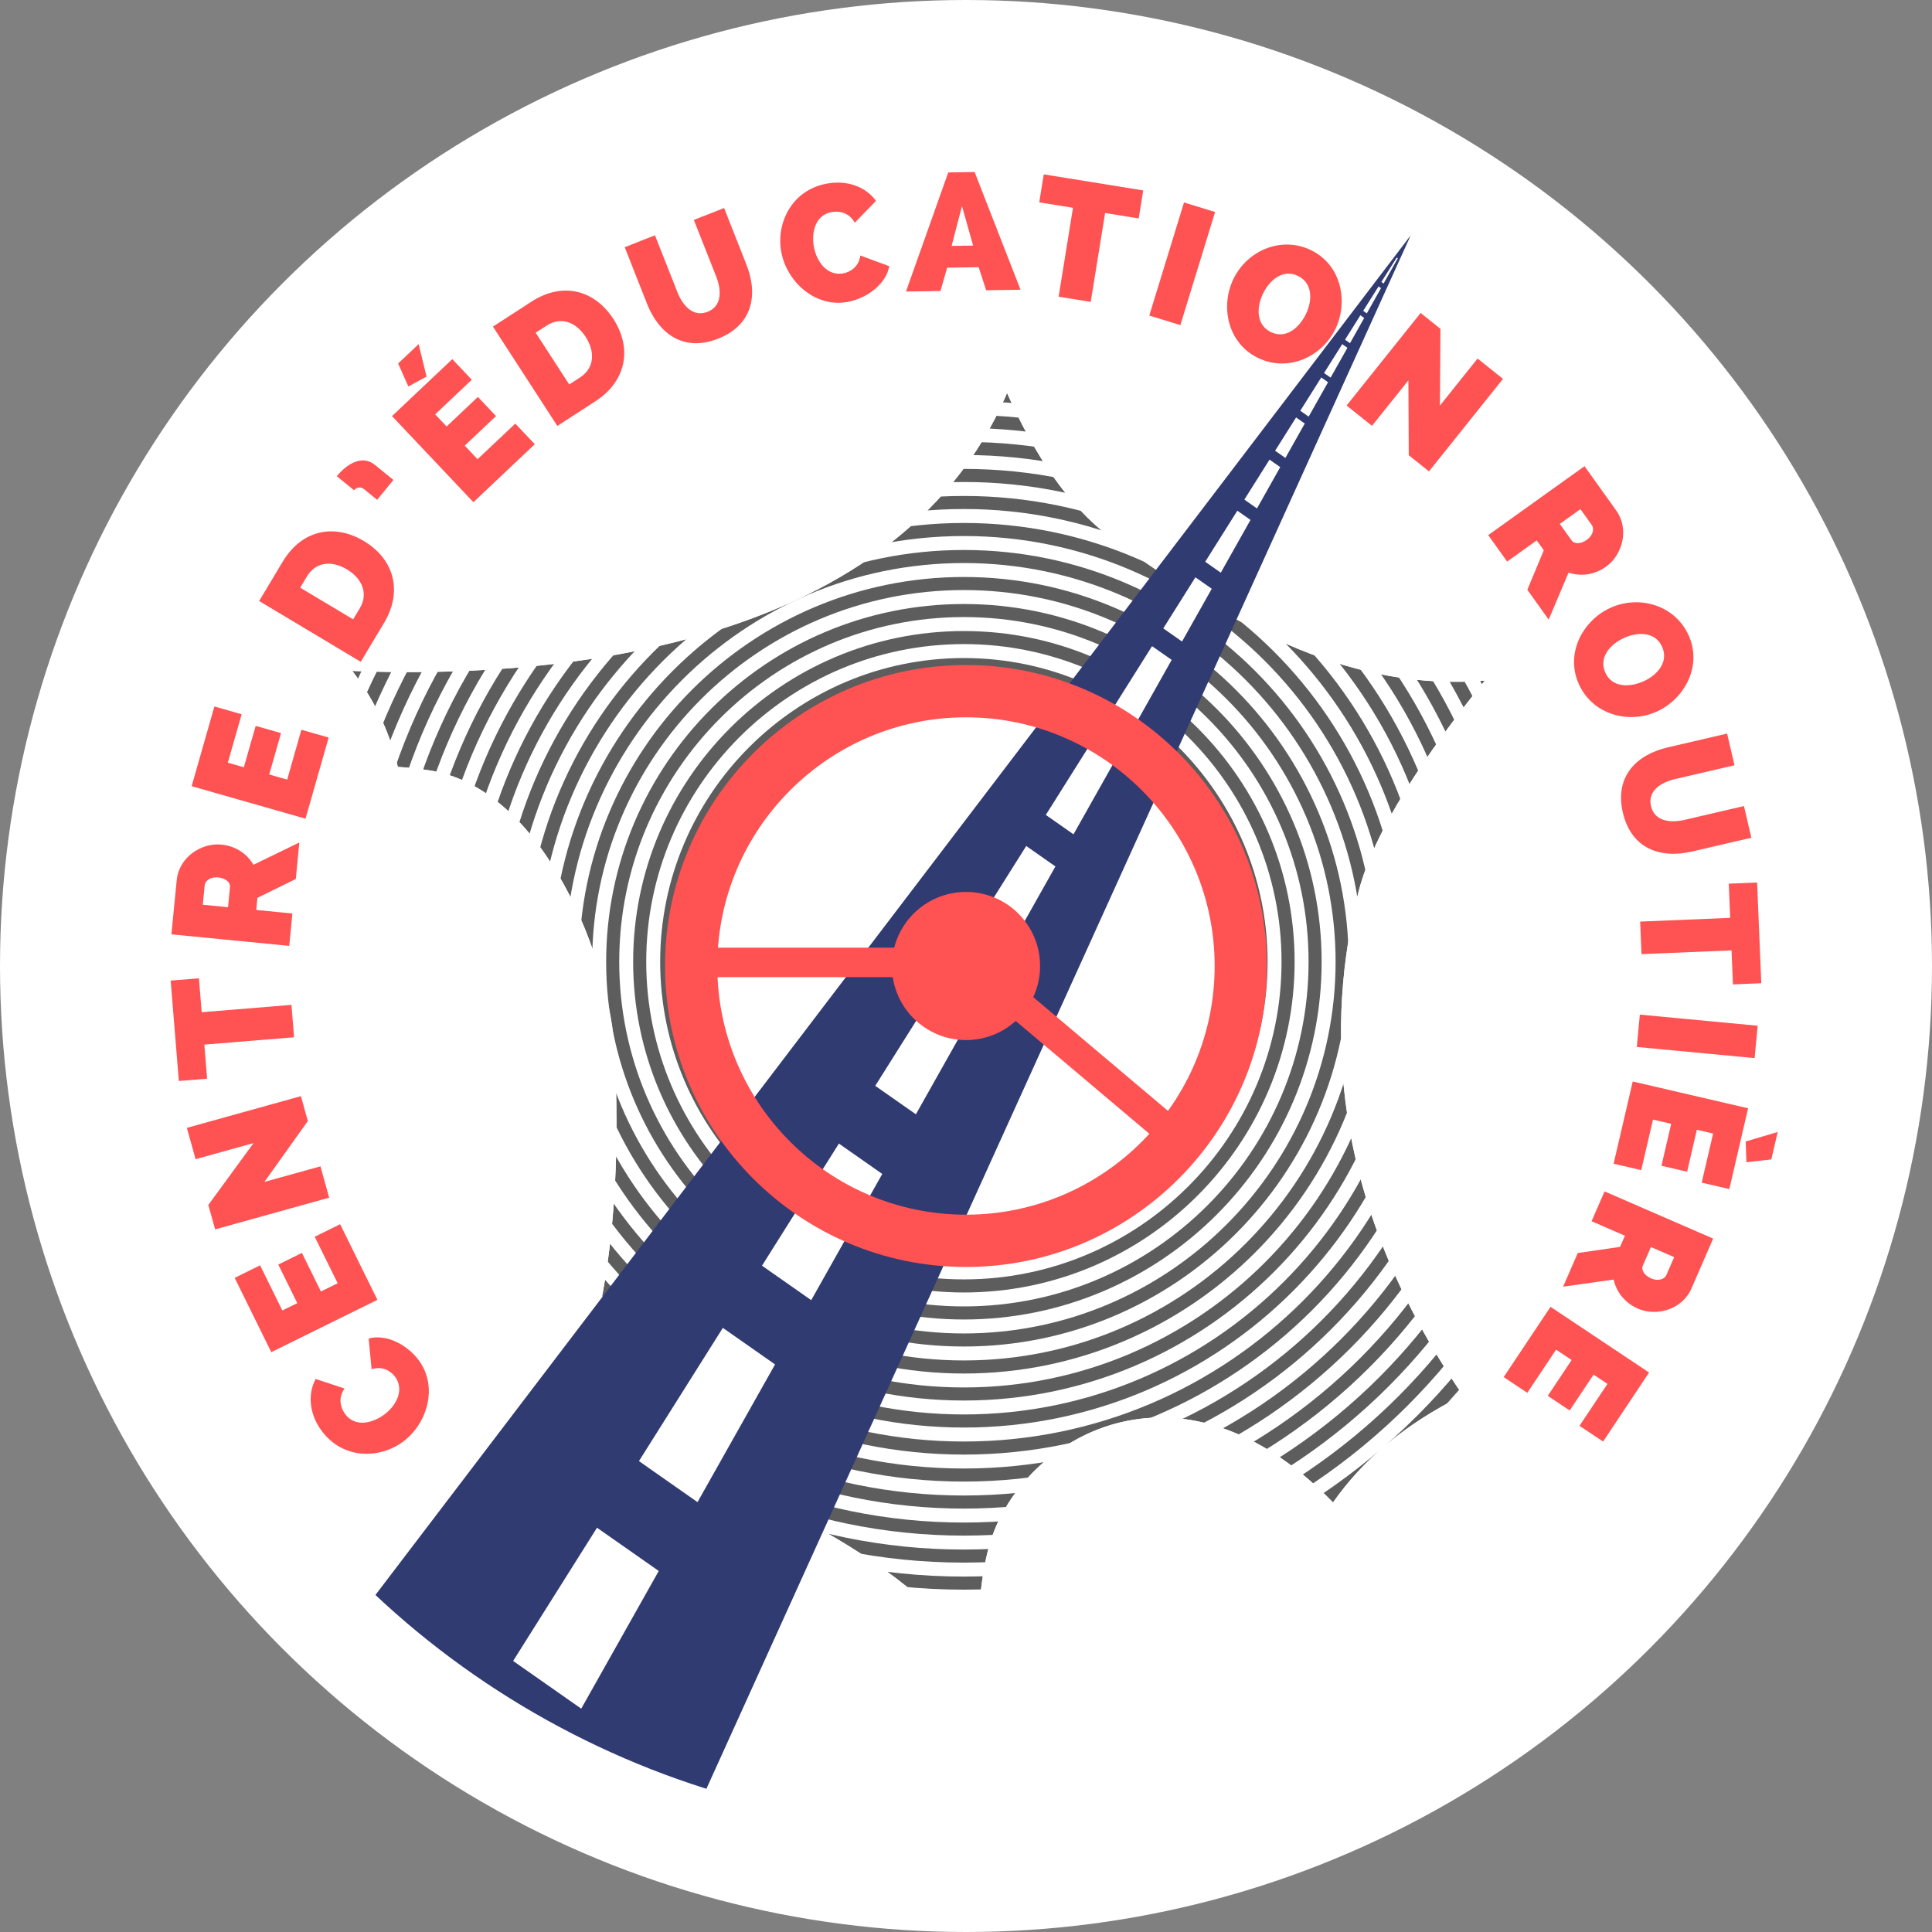 <?xml version="1.0" encoding="utf-8"?>
<!-- Generator: Adobe Illustrator 16.0.0, SVG Export Plug-In . SVG Version: 6.00 Build 0)  -->
<!DOCTYPE svg PUBLIC "-//W3C//DTD SVG 1.1//EN" "http://www.w3.org/Graphics/SVG/1.1/DTD/svg11.dtd">
<svg version="1.1" id="Calque_1" xmlns="http://www.w3.org/2000/svg" xmlns:xlink="http://www.w3.org/1999/xlink" x="0px" y="0px"
	 width="131px" height="131px" viewBox="0 0 131 131" enable-background="new 0 0 131 131" xml:space="preserve">
<rect x="0" y="0" width="131" height="131" fill="#808080" stroke="none"/>
<g>
	<g>
		<circle fill="#FFFFFF" cx="65.5" cy="65.5" r="65.5"/>
		<g>
			<g>
				<path fill="#FF5252" d="M21.803,97.007c-0.843-1.147-0.947-2.474-0.401-3.505l1.962,0.648c-0.475,0.67-0.253,1.335,0.041,1.735
					c0.656,0.893,1.826,0.636,2.638,0.04c0.901-0.662,1.356-1.74,0.755-2.561c-0.301-0.41-0.885-0.766-1.602-0.52l-0.198-2.084
					c1.224-0.338,2.646,0.453,3.403,1.482c1.324,1.804,0.568,4.307-1.088,5.524C25.736,98.926,23.248,98.975,21.803,97.007z"/>
				<path fill="#FF5252" d="M21.34,83.858l1.723-0.849l2.527,5.128l-7.195,3.546l-2.482-5.037l1.723-0.85l1.508,3.062l1.014-0.499
					l-1.289-2.615l1.602-0.789l1.289,2.615l1.135-0.561L21.34,83.858z"/>
				<path fill="#FF5252" d="M17.927,80.141l3.802-1.057l0.59,2.124l-7.732,2.151l-0.461-1.656l3.068-4.197L13.262,78.6l-0.591-2.125
					l7.733-2.15l0.469,1.688L17.927,80.141z"/>
				<path fill="#FF5252" d="M13.488,66.334l0.188,2.299l6.086-0.497l0.179,2.197l-6.086,0.497l0.188,2.311l-1.916,0.156
					l-0.555-6.808L13.488,66.334z"/>
				<path fill="#FF5252" d="M19.612,64.135l-7.989-0.781l0.359-3.668c0.152-1.564,1.669-2.552,3.03-2.419
					c0.923,0.09,1.736,0.602,2.172,1.371l3.113-1.513L20.057,59.6l-2.603,1.279l-0.08,0.821l2.453,0.24L19.612,64.135z
					 M15.461,61.514l0.135-1.384c0.027-0.27-0.261-0.582-0.801-0.635c-0.552-0.054-0.889,0.254-0.914,0.524l-0.131,1.328
					L15.461,61.514z"/>
				<path fill="#FF5252" d="M20.436,49.482l1.85,0.527l-1.57,5.502l-7.721-2.203l1.542-5.404l1.849,0.527l-0.938,3.284l1.088,0.31
					l0.801-2.806l1.718,0.49l-0.8,2.805l1.218,0.348L20.436,49.482z"/>
				<path fill="#FF5252" d="M24.461,44.875l-6.889-4.123l1.586-2.649c1.371-2.289,3.611-2.556,5.514-1.418
					c2.086,1.249,2.629,3.445,1.375,5.541L24.461,44.875z M20.808,39.091l-0.453,0.757l3.59,2.148l0.453-0.757
					c0.592-0.99,0.163-2.011-0.876-2.632C22.454,37.968,21.388,38.122,20.808,39.091z"/>
				<path fill="#FF5252" d="M22.838,32.29c0.578-0.709,1.644-1.533,2.59-0.762l1.245,1.014l-1.101,1.35l-0.91-0.743
					c-0.33-0.24-0.602,0.021-0.658,0.091L22.838,32.29z"/>
				<path fill="#FF5252" d="M34.939,28.722l1.322,1.397l-4.161,3.933l-5.519-5.838l4.088-3.863l1.32,1.397l-2.482,2.348l0.777,0.822
					l2.121-2.005l1.228,1.3l-2.122,2.004l0.871,0.921L34.939,28.722z M28.924,25.535l-1.236,0.669l-0.692-1.557l1.39-1.313
					L28.924,25.535z"/>
				<path fill="#FF5252" d="M37.791,28.881l-4.365-6.735l2.589-1.679c2.238-1.451,4.368-0.703,5.573,1.157
					c1.321,2.039,0.842,4.25-1.207,5.578L37.791,28.881z M37.061,22.08l-0.74,0.48l2.275,3.509l0.74-0.48
					c0.967-0.626,1.031-1.733,0.373-2.748C39.033,21.798,38.008,21.465,37.061,22.08z"/>
				<path fill="#FF5252" d="M48.562,18.75l-1.515-3.837l2.051-0.809l1.514,3.837c0.822,2.082,0.395,4.109-1.918,5.021
					c-2.387,0.941-4.041-0.387-4.82-2.363l-1.514-3.837l2.049-0.809l1.515,3.837c0.39,0.988,1.106,1.726,2.053,1.353
					C48.942,20.762,48.943,19.717,48.562,18.75z"/>
				<path fill="#FF5252" d="M56.063,12.45c1.402-0.259,2.643,0.225,3.334,1.167l-1.439,1.486c-0.398-0.721-1.094-0.811-1.583-0.72
					c-1.091,0.202-1.37,1.369-1.187,2.359c0.203,1.102,0.977,1.982,1.978,1.798c0.501-0.092,1.077-0.463,1.167-1.217l1.965,0.73
					c-0.229,1.25-1.563,2.187-2.82,2.419c-2.203,0.407-4.13-1.366-4.504-3.391C52.617,15.158,53.659,12.894,56.063,12.45z"/>
				<path fill="#FF5252" d="M61.43,19.768l2.868-8.076l1.786-0.028l3.113,7.98l-2.329,0.037l-0.511-1.563l-2.137,0.034l-0.451,1.58
					L61.43,19.768z M65.228,13.973l-0.703,2.703l1.458-0.023L65.228,13.973z"/>
				<path fill="#FF5252" d="M77.209,14.811l-2.277-0.368l-0.975,6.027l-2.176-0.352l0.973-6.028l-2.287-0.369l0.306-1.898
					l6.743,1.089L77.209,14.811z"/>
				<path fill="#FF5252" d="M77.928,21.397l2.355-7.669l2.107,0.647l-2.355,7.669L77.928,21.397z"/>
				<path fill="#FF5252" d="M83.631,18.922c0.922-1.916,3.223-2.941,5.25-1.965c2.078,1,2.557,3.502,1.668,5.347
					c-0.912,1.895-3.203,2.951-5.24,1.97C83.24,23.277,82.732,20.787,83.631,18.922z M86.178,22.52
					c1.008,0.486,1.918-0.282,2.373-1.229c0.471-0.978,0.43-2.116-0.549-2.586c-0.999-0.481-1.908,0.261-2.364,1.209
					C85.172,20.882,85.189,22.044,86.178,22.52z"/>
				<path fill="#FF5252" d="M95.496,25.791l-2.467,3.083l-1.723-1.378l5.02-6.274l1.343,1.075l-0.034,5.204l2.553-3.189l1.723,1.378
					l-5.019,6.273l-1.37-1.095L95.496,25.791z"/>
				<path fill="#FF5252" d="M100.91,36.284l6.529-4.673l2.146,2.998c0.914,1.279,0.424,3.021-0.689,3.817
					c-0.754,0.54-1.703,0.69-2.538,0.398l-1.348,3.189l-1.448-2.023l1.117-2.677l-0.481-0.671l-2.005,1.435L100.91,36.284z
					 M105.762,35.523l0.811,1.132c0.157,0.22,0.58,0.266,1.021-0.05c0.45-0.323,0.501-0.776,0.343-0.997l-0.776-1.085
					L105.762,35.523z"/>
				<path fill="#FF5252" d="M109.186,41.22c1.932-0.888,4.359-0.211,5.301,1.834c0.963,2.097-0.264,4.329-2.125,5.184
					c-1.911,0.879-4.35,0.232-5.295-1.824C106.107,44.328,107.305,42.084,109.186,41.22z M108.854,45.618
					c0.468,1.018,1.658,1.006,2.613,0.566c0.987-0.454,1.681-1.357,1.227-2.344c-0.463-1.007-1.637-1.015-2.593-0.576
					C109.124,43.714,108.396,44.622,108.854,45.618z"/>
				<path fill="#FF5252" d="M114.229,55.59l4.021-0.935l0.5,2.148l-4.021,0.935c-2.183,0.506-4.127-0.214-4.69-2.639
					c-0.581-2.501,0.978-3.943,3.048-4.424l4.021-0.935l0.5,2.148l-4.021,0.935c-1.035,0.241-1.872,0.841-1.641,1.833
					C112.18,55.671,113.215,55.826,114.229,55.59z"/>
				<path fill="#FF5252" d="M117.504,66.748l-0.096-2.307l-6.105,0.253l-0.092-2.205l6.105-0.253l-0.096-2.318l1.922-0.08
					l0.283,6.83L117.504,66.748z"/>
				<path fill="#FF5252" d="M111.191,68.796l7.99,0.755l-0.209,2.194l-7.988-0.756L111.191,68.796z"/>
				<path fill="#FF5252" d="M111.285,79.342l-1.873-0.436l1.296-5.575l7.823,1.817l-1.273,5.477l-1.873-0.435l0.774-3.328
					l-1.103-0.257l-0.66,2.844l-1.74-0.404l0.66-2.844l-1.234-0.287L111.285,79.342z M120.539,76.754l-0.434,1.862l-1.691,0.188
					l-0.045-1.405L120.539,76.754z"/>
				<path fill="#FF5252" d="M108.799,80.784l7.362,3.2l-1.47,3.381c-0.627,1.441-2.373,1.915-3.628,1.369
					c-0.851-0.369-1.467-1.106-1.646-1.973l-3.428,0.482l0.992-2.281l2.869-0.417l0.329-0.757l-2.261-0.982L108.799,80.784z
					 M111.943,84.555l-0.555,1.275c-0.107,0.25,0.07,0.635,0.567,0.852c0.508,0.221,0.923,0.031,1.031-0.218l0.532-1.224
					L111.943,84.555z"/>
				<path fill="#FF5252" d="M103.559,94.441l-1.601-1.066l3.176-4.764l6.683,4.455l-3.118,4.68l-1.601-1.067l1.896-2.843
					l-0.941-0.628l-1.619,2.429l-1.487-0.992l1.619-2.428l-1.055-0.703L103.559,94.441z"/>
			</g>
		</g>
	</g>
	<g>
		<defs>
			<circle id="SVGID_1_" cx="65.5" cy="65.5" r="58.5"/>
		</defs>
		<clipPath id="SVGID_2_">
			<use xlink:href="#SVGID_1_"  overflow="visible"/>
		</clipPath>
	</g>
	<g>
		<defs>
			<path id="SVGID_3_" d="M100.676,46.152c-8.707,0.695-16.526-3.172-25.375-9.712c-2.902-2.145-5.201-5.69-7.018-9.792
				c-0.001,0.004-0.003,0.007-0.004,0.011C60.57,44.71,35.803,45.985,23.891,45.493c1.27,1.671,2.472,3.837,3.084,6.506
				c0.762,0.05,1.492,0.13,2.182,0.242c7.774,1.254,12.288,13.003,12.539,19.292c0.184,4.603,0.629,16.712-3.762,25.335
				c3.4,0.365,6.986,1.418,11.285,3.525c4.466,2.188,9.203,4.533,12.992,7.797c1.3-0.104,2.703,0.003,4.233,0.278
				c0.151-1.606,0.396-2.953,0.753-4.063c2.184-6.797,12.621-13.37,23.19-2.531c1.997-2.84,4.755-5.248,8.802-7.264
				c-9.251-13.529-9.236-25.489-7.086-34.093C93.144,56.358,96.678,51.096,100.676,46.152z"/>
		</defs>
		<clipPath id="SVGID_4_">
			<use xlink:href="#SVGID_3_"  overflow="visible"/>
		</clipPath>
		<g clip-path="url(#SVGID_4_)">
			<g opacity="0.8">
				<path fill="#353535" d="M65.357,83.973c-10.346,0-18.762-8.416-18.762-18.761c0-10.345,8.416-18.761,18.762-18.761
					c10.345,0,18.761,8.417,18.761,18.761C84.118,75.557,75.702,83.973,65.357,83.973z M65.357,47.336
					c-9.856,0-17.875,8.019-17.875,17.875c0,9.857,8.019,17.875,17.875,17.875c9.855,0,17.875-8.018,17.875-17.875
					C83.232,55.355,75.213,47.336,65.357,47.336z"/>
			</g>
			<g opacity="0.8">
				<path fill="#353535" d="M65.357,85.805c-11.355,0-20.594-9.238-20.594-20.593s9.238-20.593,20.594-20.593
					c11.354,0,20.592,9.238,20.592,20.593S76.712,85.805,65.357,85.805z M65.357,45.505c-10.867,0-19.707,8.84-19.707,19.707
					c0,10.867,8.84,19.707,19.707,19.707c10.865,0,19.706-8.84,19.706-19.707C85.063,54.345,76.223,45.505,65.357,45.505z"/>
			</g>
			<g opacity="0.8">
				<path fill="#353535" d="M65.357,87.637c-12.365,0-22.426-10.061-22.426-22.425s10.061-22.424,22.426-22.424
					s22.425,10.06,22.425,22.424S77.723,87.637,65.357,87.637z M65.357,43.673c-11.877,0-21.539,9.662-21.539,21.538
					S53.48,86.75,65.357,86.75c11.876,0,21.538-9.662,21.538-21.539S77.233,43.673,65.357,43.673z"/>
			</g>
			<g opacity="0.8">
				<path fill="#353535" d="M65.357,89.469c-13.375,0-24.256-10.882-24.256-24.257s10.881-24.257,24.256-24.257
					s24.257,10.882,24.257,24.257S78.732,89.469,65.357,89.469z M65.357,41.84c-12.887,0-23.37,10.484-23.37,23.371
					c0,12.886,10.483,23.371,23.37,23.371s23.371-10.484,23.371-23.371C88.729,52.325,78.244,41.84,65.357,41.84z"/>
			</g>
			<g opacity="0.8">
				<path fill="#353535" d="M65.357,91.301c-14.386,0-26.09-11.703-26.09-26.089c0-14.385,11.704-26.089,26.09-26.089
					c14.385,0,26.088,11.704,26.088,26.089C91.445,79.598,79.742,91.301,65.357,91.301z M65.357,40.009
					c-13.896,0-25.203,11.306-25.203,25.203c0,13.897,11.307,25.203,25.203,25.203S90.56,79.108,90.56,65.211
					C90.56,51.315,79.254,40.009,65.357,40.009z"/>
			</g>
			<g opacity="0.8">
				<path fill="#353535" d="M65.357,93.132c-15.396,0-27.921-12.524-27.921-27.92c0-15.396,12.524-27.92,27.921-27.92
					c15.395,0,27.92,12.525,27.92,27.92C93.277,80.607,80.752,93.132,65.357,93.132z M65.357,38.177
					c-14.907,0-27.035,12.127-27.035,27.034S50.45,92.246,65.357,92.246c14.906,0,27.033-12.128,27.033-27.035
					S80.264,38.177,65.357,38.177z"/>
			</g>
			<g opacity="0.8">
				<path fill="#353535" d="M65.357,94.963c-16.406,0-29.752-13.346-29.752-29.751c0-16.405,13.346-29.752,29.752-29.752
					c16.404,0,29.752,13.347,29.752,29.752C95.109,81.617,81.762,94.963,65.357,94.963z M65.357,36.346
					c-15.917,0-28.866,12.949-28.866,28.866S49.44,94.077,65.357,94.077c15.916,0,28.865-12.949,28.865-28.866
					S81.273,36.346,65.357,36.346z"/>
			</g>
			<g opacity="0.8">
				<path fill="#353535" d="M65.357,96.795c-17.416,0-31.586-14.168-31.586-31.583c0-17.415,14.17-31.583,31.586-31.583
					c17.414,0,31.583,14.168,31.583,31.583C96.94,82.627,82.771,96.795,65.357,96.795z M65.357,34.514
					c-16.928,0-30.699,13.771-30.699,30.697S48.43,95.908,65.357,95.908c16.926,0,30.697-13.771,30.697-30.697
					S82.283,34.514,65.357,34.514z"/>
			</g>
			<g opacity="0.8">
				<path fill="#353535" d="M65.357,98.628c-18.426,0-33.416-14.99-33.416-33.417s14.99-33.417,33.416-33.417
					s33.416,14.99,33.416,33.417S83.783,98.628,65.357,98.628z M65.357,32.682c-17.938,0-32.529,14.592-32.529,32.53
					c0,17.937,14.592,32.531,32.529,32.531s32.529-14.594,32.529-32.531C97.887,47.274,83.295,32.682,65.357,32.682z"/>
			</g>
			<g opacity="0.8">
				<path fill="#353535" d="M65.357,100.459c-19.437,0-35.248-15.812-35.248-35.248s15.812-35.248,35.248-35.248
					c19.436,0,35.248,15.812,35.248,35.248S84.793,100.459,65.357,100.459z M65.357,30.85c-18.947,0-34.361,15.414-34.361,34.361
					c0,18.947,15.414,34.362,34.361,34.362s34.361-15.415,34.361-34.362C99.719,46.264,84.305,30.85,65.357,30.85z"/>
			</g>
			<g opacity="0.8">
				<path fill="#353535" d="M65.357,102.291c-20.446,0-37.08-16.634-37.08-37.08s16.634-37.08,37.08-37.08
					c20.445,0,37.079,16.634,37.079,37.08S85.803,102.291,65.357,102.291z M65.357,29.018c-19.957,0-36.193,16.236-36.193,36.193
					c0,19.957,16.236,36.193,36.193,36.193s36.193-16.236,36.193-36.193C101.551,45.254,85.314,29.018,65.357,29.018z"/>
			</g>
			<g opacity="0.8">
				<path fill="#353535" d="M65.357,104.123c-21.456,0-38.912-17.456-38.912-38.912S43.901,26.3,65.357,26.3
					c21.455,0,38.91,17.456,38.91,38.911S86.813,104.123,65.357,104.123z M65.357,27.187c-20.967,0-38.025,17.058-38.025,38.025
					c0,20.966,17.059,38.025,38.025,38.025s38.024-17.059,38.024-38.025C103.382,44.245,86.324,27.187,65.357,27.187z"/>
			</g>
			<g opacity="0.8">
				<path fill="#353535" d="M65.357,105.954c-22.467,0-40.744-18.277-40.744-40.743s18.277-40.743,40.744-40.743
					c22.465,0,40.742,18.277,40.742,40.743S87.822,105.954,65.357,105.954z M65.357,25.355c-21.978,0-39.857,17.88-39.857,39.856
					c0,21.976,17.88,39.857,39.857,39.857c21.977,0,39.855-17.881,39.855-39.857C105.213,43.235,87.334,25.355,65.357,25.355z"/>
			</g>
			<g opacity="0.8">
				<path fill="#353535" d="M65.357,107.787c-23.476,0-42.574-19.1-42.574-42.576s19.099-42.575,42.574-42.575
					s42.575,19.099,42.575,42.575S88.833,107.787,65.357,107.787z M65.357,23.522c-22.986,0-41.688,18.702-41.688,41.689
					c0,22.988,18.702,41.689,41.688,41.689s41.688-18.701,41.688-41.689C107.046,42.224,88.344,23.522,65.357,23.522z"/>
			</g>
			<g opacity="0.8">
				<path fill="#353535" d="M65.357,109.617c-24.486,0-44.408-19.92-44.408-44.406c0-24.485,19.922-44.406,44.408-44.406
					s44.406,19.92,44.406,44.406C109.764,89.697,89.844,109.617,65.357,109.617z M65.357,21.692
					c-23.998,0-43.521,19.522-43.521,43.52c0,23.998,19.523,43.519,43.521,43.519c23.997,0,43.52-19.521,43.52-43.519
					C108.877,41.214,89.354,21.692,65.357,21.692z"/>
			</g>
			<g opacity="0.8">
				<path fill="#353535" d="M65.357,111.45c-25.496,0-46.239-20.743-46.239-46.239c0-25.496,20.743-46.239,46.239-46.239
					s46.238,20.743,46.238,46.239C111.596,90.707,90.854,111.45,65.357,111.45z M65.357,19.859
					c-25.008,0-45.353,20.345-45.353,45.352s20.345,45.353,45.353,45.353c25.007,0,45.352-20.346,45.352-45.353
					S90.364,19.859,65.357,19.859z"/>
			</g>
			<g opacity="0.8">
				<path fill="#353535" d="M65.357,113.281c-26.508,0-48.072-21.564-48.072-48.07c0-26.507,21.564-48.071,48.072-48.071
					c26.505,0,48.068,21.564,48.068,48.071C113.426,91.717,91.862,113.281,65.357,113.281z M65.357,18.026
					c-26.019,0-47.186,21.167-47.186,47.185c0,26.017,21.167,47.183,47.186,47.183c26.016,0,47.182-21.166,47.182-47.183
					C112.539,39.193,91.373,18.026,65.357,18.026z"/>
			</g>
			<g opacity="0.8">
				<path fill="#353535" d="M65.357,115.113c-27.518,0-49.904-22.386-49.904-49.902S37.84,15.31,65.357,15.31
					c27.516,0,49.901,22.386,49.901,49.902S92.873,115.113,65.357,115.113z M65.357,16.196c-27.029,0-49.018,21.988-49.018,49.016
					c0,27.027,21.988,49.015,49.018,49.015c27.027,0,49.016-21.988,49.016-49.015C114.373,38.184,92.385,16.196,65.357,16.196z"/>
			</g>
			<g opacity="0.8">
				<path fill="#353535" d="M65.357,116.945c-28.525,0-51.732-23.207-51.732-51.734c0-28.526,23.207-51.734,51.732-51.734
					s51.734,23.208,51.734,51.734C117.092,93.738,93.883,116.945,65.357,116.945z M65.357,14.363
					c-28.037,0-50.846,22.811-50.846,50.848S37.32,116.06,65.357,116.06s50.848-22.811,50.848-50.848S93.395,14.363,65.357,14.363z"
					/>
			</g>
			<g opacity="0.8">
				<path fill="#353535" d="M65.357,118.779c-29.536,0-53.565-24.03-53.565-53.568c0-29.536,24.029-53.565,53.565-53.565
					c29.537,0,53.566,24.029,53.566,53.565C118.924,94.749,94.895,118.779,65.357,118.779z M65.357,12.533
					c-29.047,0-52.68,23.632-52.68,52.679c0,29.048,23.633,52.681,52.68,52.681c29.049,0,52.681-23.633,52.681-52.681
					C118.038,36.165,94.406,12.533,65.357,12.533z"/>
			</g>
			<g opacity="0.8">
				<path fill="#353535" d="M65.357,120.609c-30.547,0-55.398-24.852-55.398-55.398S34.811,9.814,65.357,9.814
					s55.397,24.851,55.397,55.397S95.904,120.609,65.357,120.609z M65.357,10.7c-30.059,0-54.512,24.454-54.512,54.511
					c0,30.058,24.453,54.511,54.512,54.511c30.058,0,54.511-24.453,54.511-54.511C119.868,35.154,95.415,10.7,65.357,10.7z"/>
			</g>
		</g>
	</g>
	<g>
		<defs>
			<circle id="SVGID_5_" cx="65.5" cy="65.5" r="58.5"/>
		</defs>
		<clipPath id="SVGID_6_">
			<use xlink:href="#SVGID_5_"  overflow="visible"/>
		</clipPath>
		<g clip-path="url(#SVGID_6_)">
			<polygon fill="#303B72" points="95.654,15.957 20.695,181.287 -12.523,158.026 95.654,15.957 			"/>
			<polygon fill="#FFFFFF" points="36.433,121.146 31.176,130.482 25.881,126.775 31.569,117.742 			"/>
			<polygon fill="#FFFFFF" points="27.32,137.33 22.064,146.666 16.021,142.436 21.709,133.401 			"/>
			<polygon fill="#FFFFFF" points="16.545,156.469 11.288,165.805 4.361,160.955 10.051,151.921 			"/>
			<polygon fill="#FFFFFF" points="59.822,79.6 55.005,88.158 51.668,85.82 56.882,77.541 			"/>
			<polygon fill="#FFFFFF" points="52.553,92.516 47.295,101.852 43.324,99.07 49.013,90.037 			"/>
			<polygon fill="#FFFFFF" points="44.667,106.52 39.411,115.856 34.793,112.622 40.48,103.588 			"/>
			<polygon fill="#FFFFFF" points="65.956,68.708 62.102,75.555 59.346,73.625 63.518,67 			"/>
			<polygon fill="#FFFFFF" points="71.563,58.749 67.708,65.595 65.414,63.989 69.584,57.363 			"/>
			<polygon fill="#FFFFFF" points="76.031,50.813 72.789,56.571 70.912,55.256 74.419,49.685 			"/>
			<polygon fill="#FFFFFF" points="79.447,44.744 76.732,49.569 75.178,48.48 78.115,43.813 			"/>
			<polygon fill="#FFFFFF" points="82.164,39.921 80.148,43.499 78.876,42.608 81.055,39.145 			"/>
			<polygon fill="#FFFFFF" points="84.791,35.253 82.777,38.831 81.719,38.091 83.898,34.628 			"/>
			<polygon fill="#FFFFFF" points="86.807,31.674 85.23,34.475 84.374,33.875 86.08,31.165 			"/>
			<polygon fill="#FFFFFF" points="88.471,28.717 87.157,31.051 86.459,30.563 87.882,28.305 			"/>
			<polygon fill="#FFFFFF" points="90.049,25.917 88.734,28.25 88.165,27.852 89.588,25.595 			"/>
			<polygon fill="#FFFFFF" points="91.363,23.583 90.223,25.605 89.777,25.293 91.01,23.335 			"/>
			<polygon fill="#FFFFFF" points="92.5,21.559 91.537,23.271 91.199,23.034 92.242,21.378 			"/>
			<polygon fill="#FFFFFF" points="93.64,19.537 92.676,21.248 92.432,21.077 93.475,19.42 			"/>
			<polygon fill="#FFFFFF" points="94.779,17.514 93.815,19.226 93.664,19.119 94.707,17.463 			"/>
			<polygon fill="#FFFFFF" points="4.367,178.098 -0.89,187.434 -8.816,181.884 -3.127,172.85 			"/>
		</g>
	</g>
	<g>
		<path fill="#FF5252" d="M65.5,45.092c-11.253,0-20.408,9.155-20.408,20.408c0,11.252,9.155,20.408,20.408,20.408
			c11.252,0,20.407-9.156,20.407-20.408C85.907,54.248,76.752,45.092,65.5,45.092z M65.5,82.362
			c-9.299,0-16.863-7.563-16.863-16.862c0-9.298,7.564-16.862,16.863-16.862c9.298,0,16.861,7.564,16.861,16.862
			C82.361,74.799,74.798,82.362,65.5,82.362z"/>
		<g>
			<circle fill="#FF5252" cx="65.5" cy="65.5" r="5.023"/>
		</g>
		<g>
			<rect x="46.629" y="64.256" fill="#FF5252" width="19" height="2"/>
		</g>
		<g>
			
				<rect x="63.462" y="70.201" transform="matrix(0.764 0.645 -0.645 0.764 63.09 -30.133)" fill="#FF5252" width="18.572" height="2.001"/>
		</g>
	</g>
</g>
<g>
</g>
<g>
</g>
<g>
</g>
<g>
</g>
<g>
</g>
<g>
</g>
<g>
</g>
<g>
</g>
<g>
</g>
<g>
</g>
<g>
</g>
<g>
</g>
<g>
</g>
<g>
</g>
<g>
</g>
</svg>
